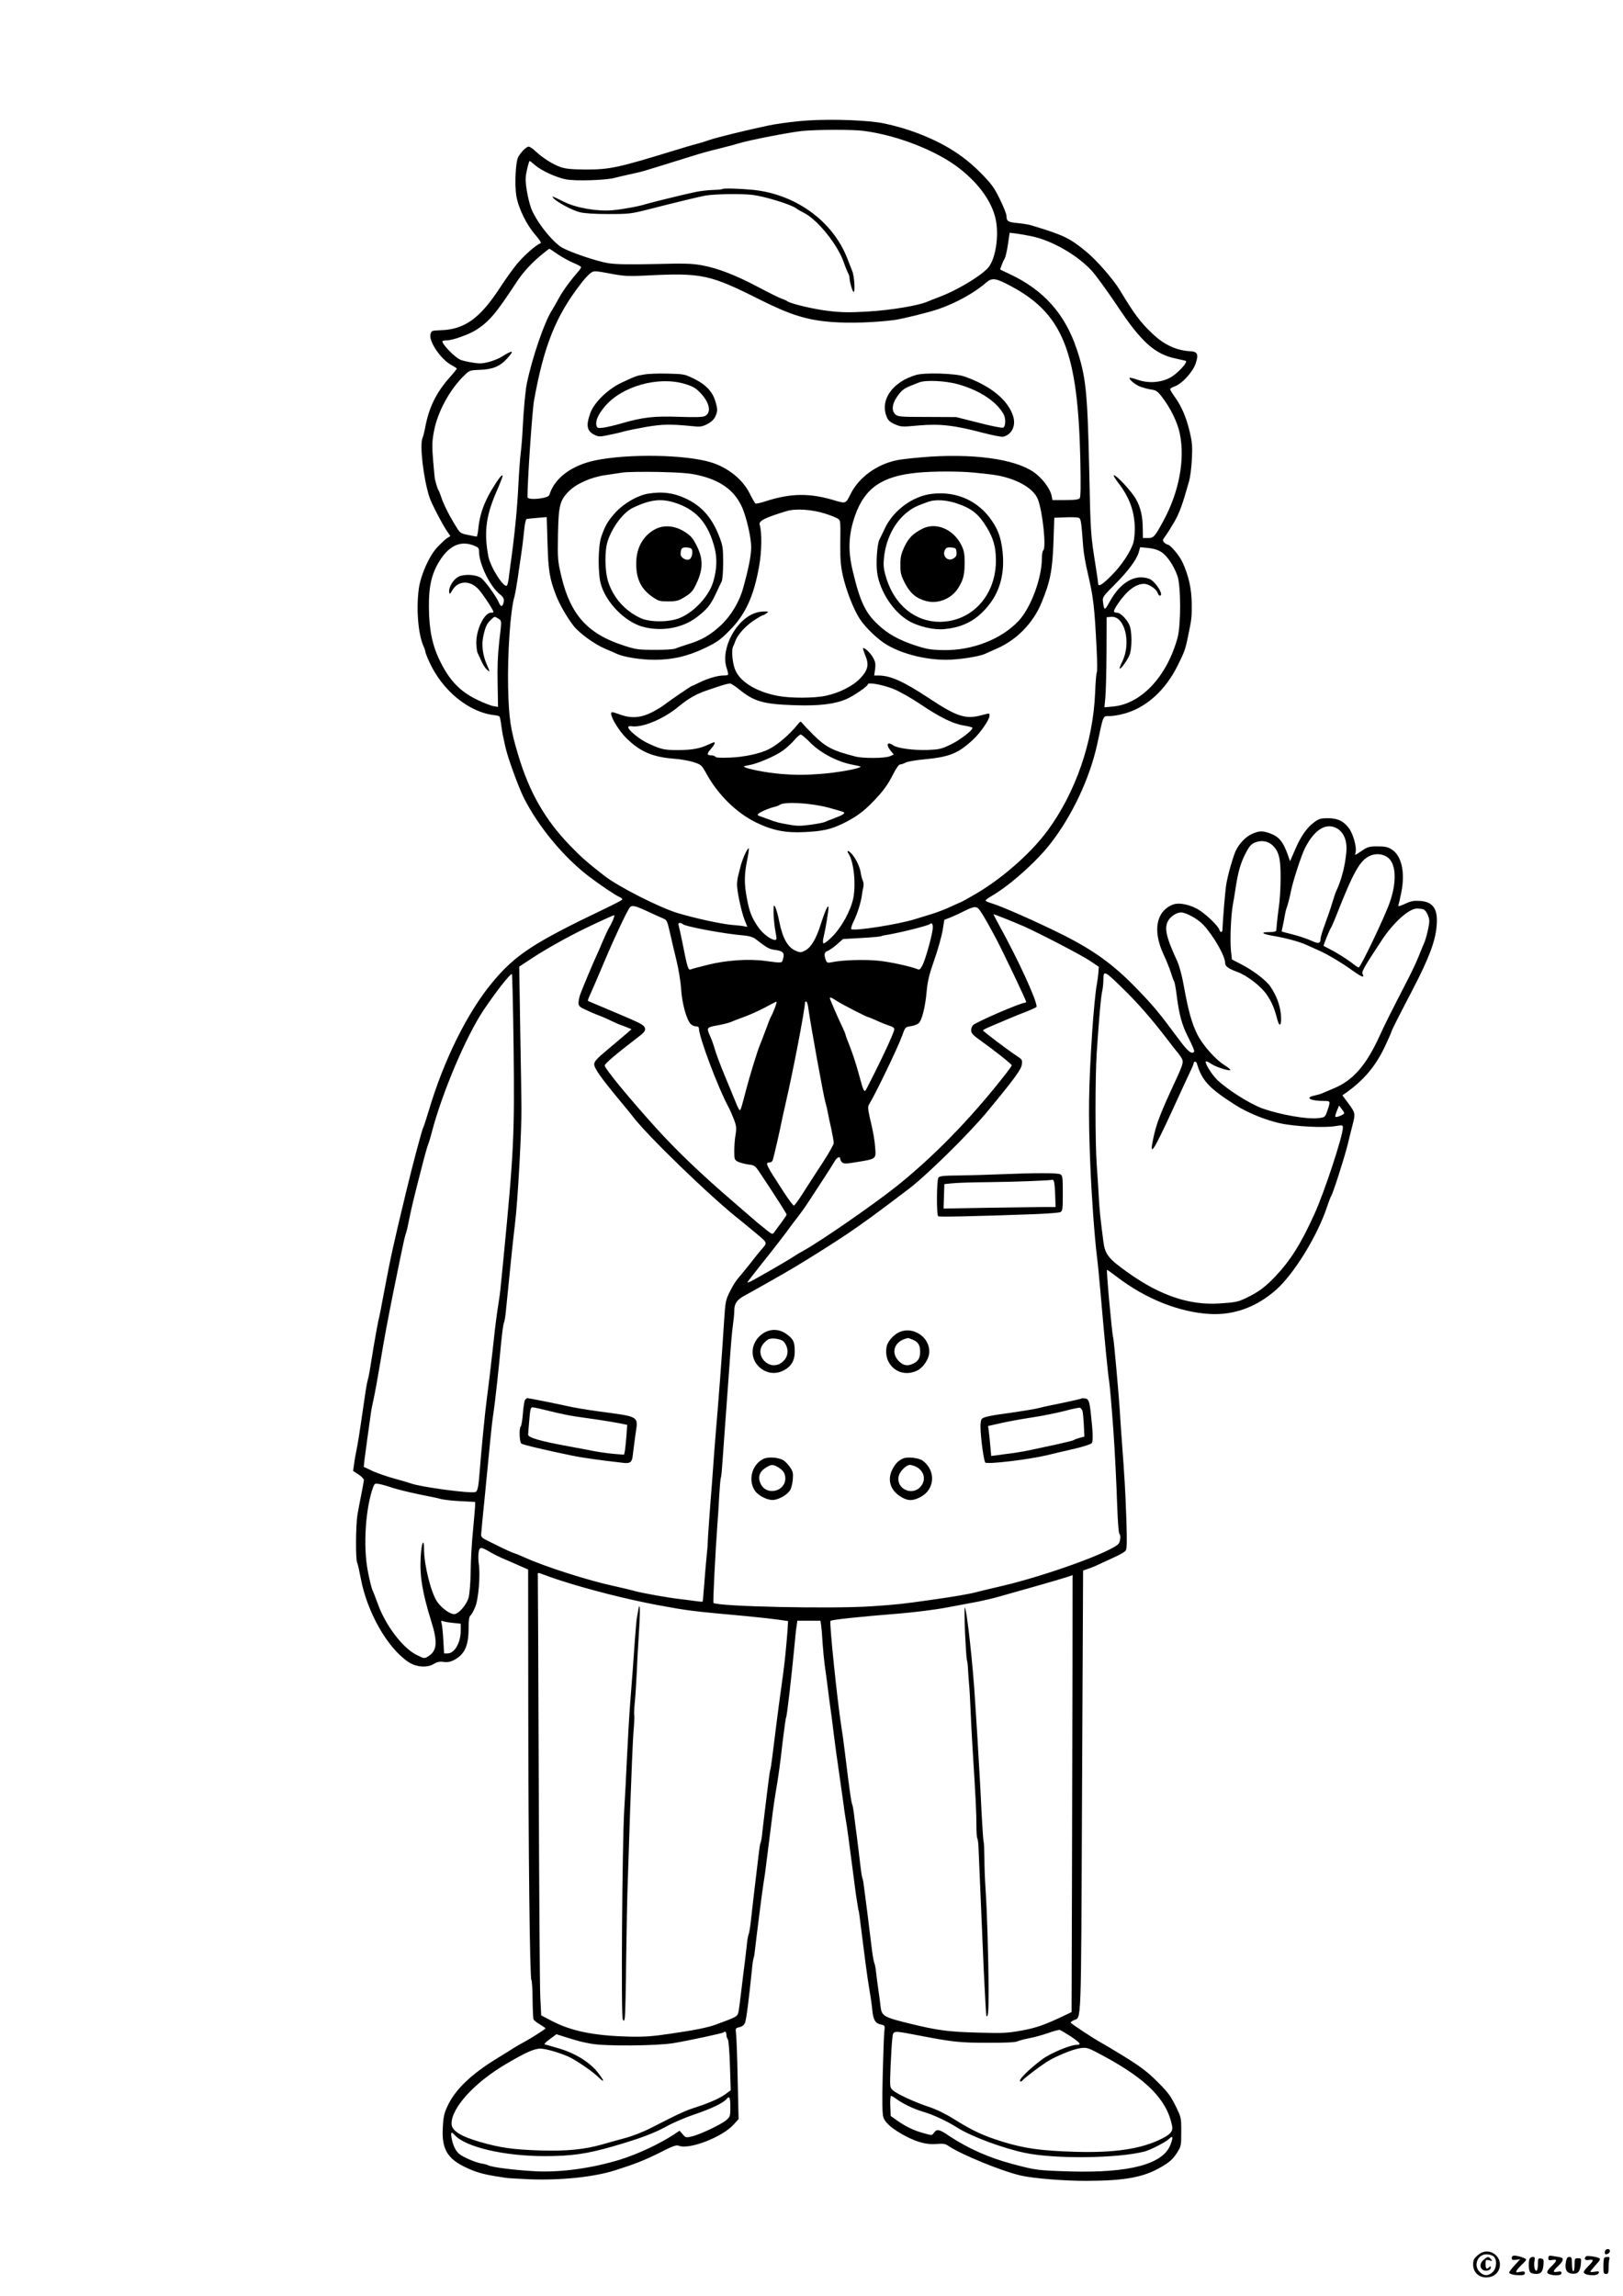 <?xml version="1.0" standalone="no"?>
<!DOCTYPE svg PUBLIC "-//W3C//DTD SVG 20010904//EN"
 "http://www.w3.org/TR/2001/REC-SVG-20010904/DTD/svg10.dtd">
<svg version="1.0" xmlns="http://www.w3.org/2000/svg"
 width="1240pt" height="1754pt" viewBox="0 0 1240 1754"
 preserveAspectRatio="xMidYMid meet">

<g transform="translate(0,1754) scale(0.1,-0.1)"
fill="#000000" stroke="none">
<path d="M6100 16614 c-80 -8 -185 -23 -235 -34 -174 -37 -389 -90 -444 -109
-31 -11 -76 -25 -101 -31 -25 -6 -101 -29 -170 -50 -430 -132 -491 -145 -675
-145 -108 1 -152 5 -193 19 -58 20 -138 71 -192 122 -20 19 -43 34 -51 34 -17
0 -60 -43 -80 -80 -20 -38 -28 -213 -14 -297 16 -94 78 -221 146 -298 35 -41
47 -61 38 -64 -32 -10 -128 -95 -180 -158 -31 -38 -86 -115 -124 -173 -158
-244 -276 -329 -467 -333 -58 -2 -62 -4 -69 -29 -15 -56 81 -196 164 -239 20
-11 37 -22 37 -25 0 -3 -26 -36 -59 -72 -100 -115 -154 -226 -182 -375 -6 -34
-16 -71 -21 -83 -23 -50 7 -311 53 -452 13 -43 100 -210 136 -262 l24 -35 -23
-14 c-13 -8 -46 -39 -75 -69 -62 -65 -127 -209 -143 -317 -21 -153 -6 -348 36
-442 8 -17 14 -36 14 -42 0 -6 13 -41 30 -77 99 -219 303 -386 498 -407 17 -2
35 -6 38 -10 3 -3 10 -34 14 -69 9 -64 11 -73 31 -163 18 -82 99 -304 140
-387 110 -220 304 -454 497 -602 87 -66 203 -144 233 -157 16 -6 26 -16 23
-21 -3 -5 -63 -36 -132 -69 -544 -260 -684 -351 -861 -564 -190 -229 -371
-593 -486 -982 -19 -62 -37 -118 -41 -125 -9 -13 -81 -285 -129 -483 -105
-436 -118 -497 -174 -792 -16 -89 -34 -179 -40 -200 -5 -21 -21 -110 -36 -198
-36 -224 -35 -216 -45 -255 -10 -37 -17 -85 -50 -315 -11 -77 -26 -171 -34
-210 -8 -38 -18 -93 -21 -120 l-7 -51 41 -27 c23 -15 41 -34 41 -42 0 -9 -9
-57 -19 -108 -10 -50 -24 -122 -30 -158 -13 -79 -15 -342 -2 -367 5 -9 17 -64
28 -122 49 -257 202 -526 361 -634 59 -41 145 -48 195 -17 26 16 45 20 76 16
29 -4 52 0 79 14 81 42 112 108 112 240 0 63 4 92 14 100 8 6 24 35 36 64 26
59 41 245 28 332 -4 27 -5 67 -1 88 7 43 16 43 93 -2 24 -14 63 -33 85 -43 22
-9 76 -32 120 -52 l80 -35 1 -1008 c1 -1179 12 -2113 24 -2128 4 -5 9 -72 9
-148 1 -76 4 -144 7 -152 3 -8 26 -26 51 -40 24 -15 43 -28 41 -30 -12 -12
-118 -79 -161 -102 -29 -15 -63 -35 -77 -44 -14 -9 -74 -47 -135 -84 -201
-124 -318 -238 -377 -365 -25 -54 -31 -82 -35 -163 -10 -178 42 -252 230 -327
62 -24 116 -36 252 -56 17 -3 98 -7 180 -11 240 -9 490 17 650 67 158 50 228
78 339 133 107 55 133 64 153 56 81 -31 331 66 418 162 l38 42 -7 301 c-3 166
-9 322 -12 348 -6 45 -5 46 26 53 21 5 35 16 42 33 10 26 28 164 53 407 3 39
9 77 12 85 3 8 7 26 8 40 18 155 58 470 67 525 6 39 12 77 13 85 1 8 10 76 19
150 41 331 48 380 61 460 23 135 34 213 55 399 12 96 23 178 26 182 7 12 40
299 64 549 5 58 12 124 16 148 l6 42 88 0 88 0 6 -37 c3 -21 8 -83 11 -138 4
-55 11 -129 16 -165 5 -36 14 -99 19 -140 5 -41 14 -111 20 -155 7 -44 20
-147 30 -230 10 -82 28 -211 39 -285 11 -74 25 -175 32 -225 6 -49 15 -112 20
-140 9 -49 24 -158 54 -390 8 -66 20 -151 25 -190 6 -38 13 -81 15 -95 2 -14
4 -25 5 -25 2 0 5 -24 29 -215 12 -91 23 -178 25 -195 14 -102 19 -138 31
-210 8 -44 17 -109 20 -145 8 -72 23 -96 67 -105 29 -7 30 -8 24 -58 -3 -29
-8 -178 -12 -333 -5 -207 -3 -291 5 -317 15 -45 70 -91 171 -145 92 -48 164
-66 240 -59 47 4 63 1 86 -15 97 -66 412 -195 556 -227 97 -22 339 -41 503
-40 292 1 435 28 567 106 65 38 88 59 117 103 35 55 36 56 36 165 0 110 0 110
-44 200 -38 76 -59 104 -140 185 -77 76 -128 114 -250 190 -85 52 -165 100
-179 107 -49 26 -232 146 -232 153 0 4 11 12 24 18 59 27 55 -93 63 1746 l8
1689 40 14 c22 7 58 22 80 33 22 10 74 34 115 53 41 18 81 41 89 51 11 13 12
55 7 229 -4 116 -10 248 -13 292 -3 44 -7 107 -9 140 -2 33 -9 126 -15 206 -6
80 -12 175 -14 210 -7 113 -45 538 -50 551 -9 26 -54 518 -47 518 3 0 37 -24
76 -54 218 -167 473 -269 707 -283 185 -11 359 52 509 185 138 123 317 414
390 637 13 39 27 75 31 80 13 18 99 287 125 390 13 55 31 126 39 157 21 82 20
87 -32 158 l-47 63 23 16 c140 99 228 203 300 353 28 60 51 111 51 115 0 8 49
105 160 318 127 244 176 373 186 491 12 128 -25 185 -125 192 -48 3 -70 0
-116 -22 -42 -19 -56 -22 -51 -11 3 8 13 52 22 97 31 154 3 282 -74 330 -29
18 -51 23 -107 23 -62 0 -75 -4 -118 -32 -26 -18 -50 -33 -52 -33 -2 0 -1 9 2
20 10 38 -19 141 -51 184 -42 55 -87 76 -162 76 -52 0 -67 -4 -102 -30 -57
-41 -104 -108 -148 -212 l-38 -87 -16 47 c-37 104 -69 142 -139 167 -57 20
-80 19 -133 -4 -50 -21 -103 -77 -129 -135 -21 -49 -59 -182 -70 -251 -8 -44
-27 -279 -29 -342 0 -28 -16 -30 -24 -5 -9 28 -84 102 -146 145 -68 46 -162
67 -212 46 -125 -52 -152 -199 -69 -378 22 -47 48 -111 57 -141 9 -30 20 -59
24 -65 4 -5 13 -50 19 -100 20 -159 41 -236 92 -334 26 -52 46 -98 43 -103
-17 -26 -48 -1 -119 95 -151 204 -193 254 -315 380 -179 186 -327 294 -567
415 -198 99 -473 221 -550 243 -24 7 -43 16 -43 20 0 5 21 20 48 36 135 78
339 259 447 398 168 216 302 502 359 765 48 225 41 210 95 210 25 0 77 9 115
20 166 47 310 178 403 365 51 102 59 123 79 220 29 139 30 148 29 255 -1 112
-23 210 -69 312 -23 52 -95 138 -115 138 -5 0 -17 7 -26 16 -14 15 -14 19 8
48 13 17 44 67 70 111 40 72 60 126 112 310 8 28 18 102 21 165 5 99 3 129
-16 210 -26 111 -62 195 -113 266 -20 28 -37 56 -37 61 0 5 15 15 34 21 58 21
138 109 161 175 24 71 15 91 -41 94 -107 6 -202 50 -292 137 -90 85 -136 147
-247 331 -48 80 -177 228 -254 291 -128 106 -173 128 -426 204 -16 5 -61 12
-100 16 -74 7 -85 14 -85 54 0 14 -23 72 -51 129 -44 89 -63 116 -147 201
-144 146 -312 246 -547 326 -79 26 -173 50 -235 59 -158 22 -439 27 -610 9z
m500 -74 c260 -34 564 -154 736 -291 144 -114 238 -246 269 -374 31 -130 2
-318 -58 -383 -60 -65 -240 -172 -372 -221 -33 -12 -74 -29 -91 -36 -70 -30
-281 -65 -456 -75 -141 -8 -201 -7 -300 5 -112 13 -287 55 -313 74 -5 5 -24
13 -42 19 -18 6 -99 46 -180 89 -169 90 -310 145 -434 167 -71 13 -132 15
-355 9 -192 -4 -293 -3 -353 6 -82 12 -279 78 -354 118 -75 41 -207 209 -241
308 -24 69 -45 193 -39 235 5 46 24 120 30 120 3 0 21 -14 40 -31 51 -44 167
-97 242 -110 74 -13 301 -6 366 12 22 6 78 19 125 29 47 10 92 21 100 24 8 2
76 23 150 46 74 23 176 55 225 70 50 16 140 41 200 55 61 15 128 33 150 40 75
24 400 87 490 95 132 11 379 11 465 0z m1283 -805 c154 -32 347 -143 457 -262
34 -37 122 -159 196 -269 184 -278 288 -371 452 -404 31 -7 63 -14 70 -16 24
-7 -66 -103 -122 -131 -71 -36 -162 -42 -241 -15 -33 11 -62 19 -64 16 -9 -9
36 -48 74 -65 22 -9 61 -20 87 -24 42 -6 52 -13 87 -59 65 -84 118 -194 135
-278 41 -200 -6 -447 -126 -668 -66 -121 -74 -130 -118 -130 l-38 0 -1 68 c0
96 -16 166 -53 231 -33 58 -147 181 -168 181 -6 0 9 -26 33 -57 88 -114 127
-223 127 -357 0 -34 -5 -78 -10 -98 -19 -68 -89 -175 -166 -252 -72 -73 -104
-92 -104 -63 0 8 -7 58 -16 113 -43 276 -41 245 -53 789 -13 564 -25 680 -95
889 -90 269 -253 451 -511 572 l-74 35 11 32 c6 17 17 41 24 52 6 11 18 60 25
109 l13 88 50 -6 c28 -4 82 -13 119 -21z m-3621 -138 c35 -23 89 -53 121 -66
31 -13 57 -27 57 -32 0 -5 -15 -26 -33 -46 -58 -67 -115 -147 -144 -203 -16
-30 -37 -66 -46 -80 -58 -90 -151 -362 -192 -560 -11 -52 -25 -210 -31 -330
-3 -69 -10 -156 -15 -194 -5 -38 -14 -155 -19 -260 -8 -169 -29 -381 -60 -601
-5 -38 -12 -87 -14 -108 -3 -21 -8 -43 -12 -48 -19 -31 -126 135 -143 221 -34
182 -19 305 59 487 28 64 50 121 50 126 0 22 -34 -22 -85 -107 -59 -101 -89
-186 -100 -288 -3 -38 -10 -68 -13 -67 -4 0 -34 6 -67 13 -60 12 -60 13 -102
82 -49 81 -85 155 -103 210 -7 21 -16 44 -20 49 -6 9 -15 36 -27 85 -2 8 -8
73 -14 144 -9 110 -8 143 6 219 27 148 120 321 233 430 39 38 42 39 120 42 96
3 153 27 206 86 61 66 46 69 -49 9 -17 -10 -57 -26 -90 -35 -50 -13 -72 -14
-130 -4 -38 6 -79 16 -90 22 -46 23 -135 115 -135 140 0 4 15 7 34 7 43 0 166
44 221 78 101 64 153 125 305 357 55 86 128 164 215 233 22 18 41 32 42 32 2
0 31 -19 65 -43z m428 -152 c78 -14 121 -16 240 -10 434 22 490 10 880 -186
232 -116 359 -155 548 -169 137 -10 318 -4 472 15 61 8 272 60 340 84 138 48
278 126 365 203 44 38 73 34 182 -24 403 -213 518 -499 537 -1332 4 -201 3
-282 -5 -292 -8 -10 -39 -14 -110 -14 l-98 0 -7 35 c-8 43 -57 114 -112 160
-127 109 -433 160 -812 137 -102 -7 -219 -19 -260 -28 -155 -32 -293 -135
-354 -263 -33 -67 -36 -68 -111 -46 -199 61 -342 59 -542 -6 -35 -11 -66 -18
-71 -15 -5 3 -25 38 -45 78 -54 108 -168 198 -297 237 -197 59 -626 66 -879
15 -184 -38 -315 -136 -354 -265 -9 -28 -167 -43 -167 -16 0 127 36 657 50
737 75 416 165 643 354 888 25 34 58 70 73 82 30 24 29 24 183 -5z m641 -1534
c169 -38 274 -112 333 -234 36 -73 76 -242 75 -318 0 -61 -17 -150 -60 -307
-28 -106 -92 -213 -170 -287 -80 -75 -149 -115 -249 -145 -41 -13 -86 -28 -99
-34 -14 -6 -79 -11 -160 -10 -125 0 -144 3 -236 33 -275 89 -406 234 -476 528
-28 119 -29 131 -26 316 4 226 14 266 86 337 58 57 171 106 278 121 43 6 101
15 128 19 28 5 149 7 270 5 170 -4 240 -9 306 -24z m2109 19 c52 -5 114 -12
138 -15 173 -22 318 -100 352 -190 37 -97 65 -374 40 -390 -5 -3 -10 -32 -10
-63 -1 -150 -84 -374 -177 -474 -132 -141 -354 -228 -575 -224 -97 2 -127 7
-213 35 -127 42 -209 87 -285 158 -98 90 -140 179 -195 412 -38 156 -32 280
18 423 74 210 206 301 474 327 123 12 320 12 433 1z m-1134 -314 c44 -14 88
-32 97 -39 19 -14 19 -14 17 -202 -1 -109 4 -161 19 -230 26 -117 85 -266 132
-336 43 -65 141 -158 204 -194 119 -71 296 -115 454 -115 94 0 249 24 296 45
17 8 60 27 96 43 149 66 273 194 336 347 67 162 84 247 92 470 l6 180 80 3
c44 2 90 1 101 -2 23 -6 24 -13 40 -226 3 -41 18 -129 34 -195 44 -190 52
-252 69 -595 4 -85 5 -159 1 -165 -4 -5 -10 -75 -13 -155 -15 -377 -149 -764
-365 -1057 -133 -179 -362 -378 -571 -495 -46 -27 -85 -48 -87 -48 -1 0 -35
-15 -76 -34 -40 -19 -104 -44 -143 -56 -38 -12 -97 -30 -130 -40 -129 -41
-473 -95 -491 -77 -4 4 4 31 18 59 29 58 56 147 63 199 2 19 7 47 11 62 4 16
2 38 -4 50 -6 12 -13 39 -16 61 -6 43 -38 110 -69 144 -27 29 -42 29 -23 -1
39 -59 57 -232 35 -339 -19 -92 -86 -216 -155 -287 -34 -35 -67 -61 -72 -57
-7 4 -6 24 3 59 14 60 35 189 35 215 -1 30 -27 -27 -59 -128 -36 -114 -76
-180 -122 -202 -29 -15 -37 -15 -67 -2 -63 26 -102 95 -128 223 -9 47 -23 96
-30 110 -13 24 -14 21 -14 -44 1 -38 7 -100 14 -137 11 -59 11 -68 -2 -68 -32
0 -94 47 -130 99 -48 70 -67 116 -86 221 -21 107 -20 185 3 293 10 48 15 87
11 87 -11 0 -45 -76 -60 -130 -6 -25 -15 -58 -19 -75 -5 -16 -9 -47 -10 -67
-2 -48 32 -209 58 -276 l21 -52 -23 4 c-12 3 -55 8 -96 11 -87 8 -287 52 -416
91 -144 45 -455 203 -560 286 -132 103 -176 142 -260 229 -191 198 -310 405
-396 692 -59 197 -71 275 -77 517 -5 260 17 589 49 695 5 17 15 77 24 135 8
58 21 148 29 200 8 52 17 130 21 173 4 45 12 80 18 82 7 2 44 6 83 9 l71 6 6
-198 c6 -208 15 -269 64 -397 28 -73 86 -173 137 -238 43 -54 158 -138 236
-171 36 -15 79 -34 96 -42 54 -24 184 -44 284 -44 139 0 257 28 386 90 94 45
118 63 188 134 122 123 185 261 226 492 20 112 22 257 4 316 -9 29 41 54 206
104 68 21 198 12 296 -20z m-2689 -242 c38 -15 43 -20 43 -48 0 -96 88 -274
163 -329 27 -21 33 -40 21 -71 -9 -24 -20 -19 -33 12 -18 44 -105 164 -134
186 -35 26 -121 33 -169 13 -41 -17 -82 -82 -76 -120 3 -19 6 -17 25 16 42 70
128 76 192 13 31 -30 121 -165 121 -181 0 -3 -8 -5 -18 -5 -52 0 -115 -130
-113 -233 1 -31 5 -65 10 -75 5 -9 18 -37 29 -62 11 -25 29 -54 41 -64 26 -24
26 -20 0 38 -32 74 -42 154 -25 223 16 70 26 90 60 122 24 23 26 23 51 7 30
-20 29 -5 9 -179 -11 -96 -15 -197 -12 -319 l3 -178 -35 6 c-19 3 -76 25 -125
49 -130 63 -211 147 -283 295 -59 119 -84 240 -85 410 -2 157 20 255 78 350
74 121 161 162 262 124z m5256 -51 c44 -28 96 -105 123 -183 27 -77 27 -373 1
-470 -80 -296 -277 -507 -493 -527 l-66 -6 7 74 c4 41 8 196 9 344 l1 270 34
3 c103 10 156 -196 86 -340 -14 -28 -23 -53 -21 -55 9 -9 67 75 79 112 16 54
15 172 -2 215 -19 48 -70 100 -98 100 -31 0 -29 12 8 68 68 100 136 152 200
152 36 0 94 -39 104 -70 3 -11 11 -20 16 -20 36 0 -35 113 -82 129 -109 38
-220 -27 -303 -179 -36 -66 -40 -66 -49 2 -5 36 -2 41 92 135 103 104 166 189
182 247 l10 36 62 -6 c41 -4 75 -15 100 -31z m1345 -2113 c52 -32 76 -97 68
-181 -10 -107 -37 -210 -76 -294 -6 -11 -19 -51 -31 -90 -11 -38 -36 -111 -55
-162 -19 -51 -34 -100 -34 -110 -1 -41 -14 -45 -71 -19 -30 14 -92 35 -139 47
-47 12 -86 22 -87 23 -1 1 2 21 8 44 5 23 12 58 15 78 3 20 11 53 19 73 7 21
21 76 30 122 16 77 79 269 106 322 73 143 164 197 247 147z m-496 -127 c50
-47 63 -102 62 -253 0 -75 -6 -171 -13 -215 -6 -44 -13 -100 -15 -125 -2 -25
-4 -51 -5 -57 -1 -9 -18 -13 -51 -13 -74 0 -61 -14 28 -29 97 -16 202 -45 256
-70 22 -10 64 -29 91 -41 63 -27 171 -91 256 -152 71 -51 96 -61 80 -30 -10
19 5 46 146 260 89 135 208 242 269 242 18 0 40 -3 49 -6 21 -9 45 -56 45 -91
0 -32 -25 -137 -40 -168 -5 -11 -23 -54 -39 -95 -16 -41 -54 -122 -84 -180
-145 -282 -175 -342 -217 -434 -102 -224 -204 -340 -350 -400 -36 -15 -74 -31
-85 -36 -11 -6 -38 -13 -59 -18 -81 -16 -37 -42 72 -42 48 0 48 -2 23 -75 -17
-49 -18 -50 -67 -56 -84 -11 -290 25 -429 74 -97 35 -275 148 -349 222 -39 39
-89 120 -84 135 2 6 21 -2 43 -17 37 -25 145 -59 145 -45 0 4 -20 20 -44 35
-72 45 -170 157 -210 239 -42 86 -66 174 -100 359 -14 82 -35 159 -51 195 -89
192 -103 261 -66 317 21 32 63 57 95 57 38 0 128 -50 169 -94 78 -83 167 -238
167 -291 0 -26 24 -44 95 -70 75 -28 180 -109 224 -174 37 -55 57 -100 80
-189 18 -67 35 -42 27 40 -7 72 -34 144 -80 212 -32 47 -129 122 -223 170
l-71 37 -8 77 c-7 82 1 263 15 340 5 26 15 83 21 127 19 125 39 195 77 267 27
53 42 70 71 82 48 20 99 12 134 -21z m875 -89 c70 -45 78 -186 20 -350 -39
-111 -222 -494 -236 -494 -5 0 -22 11 -38 23 -36 31 -130 90 -185 118 -24 12
-44 22 -45 24 -4 2 47 128 57 140 4 6 24 51 43 100 128 325 177 412 252 447
44 20 94 17 132 -8z m-5645 -418 c51 -24 105 -48 119 -54 23 -9 28 -21 47
-104 11 -51 34 -147 50 -213 17 -70 32 -162 36 -220 6 -105 40 -231 72 -266
10 -11 28 -19 41 -19 15 0 23 -6 23 -17 1 -67 148 -457 225 -598 12 -22 31
-66 43 -97 18 -49 20 -65 12 -115 -6 -32 -10 -88 -10 -125 0 -64 2 -68 28 -82
15 -7 50 -17 78 -21 50 -6 53 -8 96 -73 114 -171 198 -303 198 -310 0 -4 -19
-32 -41 -62 -23 -30 -47 -63 -54 -73 -12 -17 -15 -17 -56 15 -24 19 -57 46
-74 60 -16 14 -100 86 -185 160 -238 204 -431 389 -586 560 -209 231 -394 456
-394 479 0 14 90 90 275 232 49 38 45 65 -15 94 -25 13 -121 55 -215 94 -93
39 -172 72 -174 74 -1 2 8 28 22 57 13 29 48 109 77 178 92 221 197 446 222
478 17 20 41 14 140 -32z m2541 0 c24 -35 53 -87 112 -196 53 -99 235 -480
235 -493 0 -4 -5 -7 -10 -7 -32 0 -361 -142 -395 -170 -8 -7 -15 -25 -15 -40
0 -23 13 -37 75 -81 105 -75 235 -178 235 -187 0 -4 -30 -46 -67 -92 -257
-326 -539 -614 -820 -837 -170 -135 -571 -413 -698 -483 -33 -18 -71 -41 -85
-51 -33 -23 -309 -182 -332 -191 -10 -4 -18 -6 -18 -4 0 3 57 76 126 163 70
87 147 187 173 222 25 35 64 87 86 115 22 28 63 85 89 126 27 41 77 118 111
170 34 52 71 110 81 128 19 33 44 43 44 18 0 -7 7 -19 15 -26 13 -11 35 -10
116 4 142 23 142 23 136 104 -5 68 -14 119 -44 246 -12 54 -13 73 -4 88 49 79
223 440 254 528 23 64 24 65 65 71 23 3 50 13 61 23 25 22 51 127 61 246 7 74
19 127 59 240 28 80 56 181 63 224 l13 80 40 15 c22 9 74 32 115 53 80 39 94
39 123 -6z m327 -111 c129 -58 437 -218 505 -263 l70 -47 -3 -45 c-2 -25 -8
-67 -13 -95 -9 -47 -25 -215 -34 -350 -28 -430 -31 -630 -15 -1020 10 -243 32
-550 51 -705 6 -46 17 -159 25 -250 36 -416 59 -646 68 -700 5 -31 19 -191 32
-370 12 -168 24 -413 30 -593 4 -109 11 -200 16 -203 12 -8 9 -57 -5 -75 -47
-61 -550 -244 -892 -324 -77 -18 -158 -37 -180 -43 -58 -17 -189 -39 -360 -63
-224 -32 -264 -36 -455 -49 -302 -21 -1181 -2 -1209 26 -5 5 15 393 29 584 5
63 12 169 15 235 4 66 9 127 12 135 5 16 6 23 23 265 6 83 15 206 20 275 5 69
16 224 25 345 8 121 19 249 25 285 5 36 10 83 10 105 0 56 18 83 70 113 157
88 207 115 305 172 100 57 244 146 390 240 119 76 237 159 384 269 84 64 165
125 180 136 134 100 464 424 606 596 202 244 257 319 262 357 5 36 3 39 -40
67 -66 43 -257 188 -257 194 0 3 24 16 53 28 28 12 88 37 132 56 44 19 113 47
153 62 39 16 72 31 72 35 0 53 -140 357 -287 624 -23 43 -43 80 -43 82 0 4
147 -55 230 -91z m-3136 48 c-9 -20 -22 -46 -29 -57 -8 -12 -30 -59 -50 -106
-19 -47 -42 -98 -50 -115 -17 -35 -95 -221 -119 -283 -9 -23 -16 -55 -16 -71
0 -26 7 -33 58 -56 31 -15 74 -33 95 -41 21 -7 67 -27 101 -44 35 -16 66 -30
69 -30 2 0 22 -7 43 -16 l39 -16 -40 -35 c-22 -19 -86 -73 -142 -120 -84 -70
-103 -91 -103 -113 0 -30 50 -102 194 -275 50 -60 94 -114 98 -120 105 -142
603 -624 822 -795 18 -14 71 -58 119 -98 95 -80 93 -72 40 -132 -12 -14 -50
-61 -84 -105 -35 -44 -75 -93 -90 -110 -15 -16 -43 -61 -62 -100 -34 -68 -35
-75 -46 -245 -14 -231 -43 -614 -64 -855 -2 -22 -7 -85 -11 -140 -4 -55 -11
-154 -16 -220 -16 -197 -33 -439 -33 -460 1 -11 -4 -60 -9 -110 -5 -49 -13
-146 -18 -213 -5 -68 -10 -125 -12 -127 -2 -1 -30 1 -63 6 -33 5 -82 11 -110
14 -89 10 -289 46 -340 60 -27 8 -104 26 -170 41 -191 41 -519 146 -670 214
-33 15 -71 31 -85 35 -14 4 -54 22 -90 39 -36 18 -87 43 -115 57 -41 20 -50
28 -49 49 1 14 13 144 28 290 14 146 33 335 41 420 8 85 19 182 25 215 10 62
41 341 60 550 7 66 15 129 20 140 5 11 11 47 14 80 6 59 25 250 46 455 6 58
17 159 25 225 21 167 51 713 49 885 0 41 -4 300 -9 576 l-8 500 103 68 c101
66 268 160 405 226 97 47 209 98 217 99 4 1 0 -15 -8 -36z m532 -32 c21 -19
313 -74 469 -87 38 -3 69 -13 85 -25 92 -71 105 -79 151 -85 61 -8 75 -23 62
-67 -10 -36 -2 -35 -138 -17 -129 17 -297 5 -437 -30 -62 -15 -121 -31 -130
-35 -20 -8 -26 11 -63 199 -14 69 -28 132 -31 141 -7 16 15 21 32 6z m1909
-45 c-11 -71 -56 -229 -77 -269 -15 -29 -23 -37 -36 -31 -50 21 -210 56 -297
65 -102 11 -275 6 -353 -10 -40 -8 -44 -7 -53 16 -15 40 -11 61 14 69 12 4 44
26 70 49 l48 42 122 7 c111 6 172 12 172 16 0 1 9 3 20 5 100 15 335 73 349
86 18 16 27 -4 21 -45z m1460 -453 c115 -113 213 -226 330 -378 37 -49 71 -92
74 -95 3 -3 17 -20 30 -39 27 -39 25 -48 -31 -171 -123 -265 -153 -342 -177
-457 -32 -150 -1 -103 149 222 55 121 114 248 130 282 17 34 30 66 30 72 0 15
20 14 24 -1 38 -131 91 -189 293 -318 92 -59 232 -116 341 -140 112 -25 338
-37 425 -22 54 9 57 8 57 -12 -1 -66 -141 -492 -218 -661 -102 -225 -182 -352
-297 -474 -77 -81 -129 -120 -218 -163 -67 -33 -88 -37 -213 -45 -227 -14
-447 60 -689 231 -156 110 -182 142 -195 243 -23 176 -29 233 -35 338 -3 61
-10 173 -16 250 -12 180 -12 657 0 850 18 269 31 419 41 468 6 26 10 67 10 91
0 78 7 74 155 -71z m-4661 -440 c8 -673 2 -802 -79 -1633 -23 -234 -23 -240
-34 -310 -15 -95 -29 -201 -41 -320 -14 -128 -38 -332 -50 -420 -14 -103 -42
-391 -56 -570 -8 -106 -15 -141 -31 -147 -35 -14 -426 39 -495 66 -13 5 -68
21 -123 36 -55 15 -131 41 -168 58 l-68 32 6 55 c6 49 34 253 50 365 3 22 13
69 21 105 8 36 30 157 49 270 33 198 54 308 94 510 11 52 36 176 56 275 20 99
40 189 45 200 5 11 16 58 25 105 19 95 35 162 95 395 22 88 45 169 50 180 5
11 19 56 30 100 81 306 262 730 394 928 97 144 200 275 217 277 3 0 9 -251 13
-557z m2466 353 c37 -25 233 -126 245 -126 3 0 32 -12 63 -26 31 -15 75 -32
97 -39 30 -10 39 -17 37 -31 -7 -36 -106 -247 -210 -448 -19 -37 -23 -30 -62
115 -17 63 -46 153 -65 200 -19 48 -35 91 -35 95 0 5 -11 31 -24 59 -28 56
-96 214 -96 220 0 10 17 4 50 -19z m-471 -58 c-11 -29 -24 -57 -28 -63 -4 -5
-22 -50 -40 -100 -18 -49 -39 -103 -46 -120 -16 -35 -78 -237 -106 -345 -36
-138 -40 -150 -47 -150 -4 0 -17 24 -28 53 -12 28 -49 118 -82 199 -34 81 -69
173 -78 205 -9 32 -24 76 -34 98 -34 76 -34 77 49 92 41 7 88 19 105 26 17 8
65 26 106 41 41 15 111 47 155 70 44 24 83 44 87 45 4 0 -2 -23 -13 -51z m256
5 c19 -135 115 -665 130 -718 8 -27 17 -66 20 -85 3 -19 15 -74 26 -122 10
-48 19 -97 19 -109 0 -11 -39 -81 -87 -154 -49 -74 -115 -177 -148 -229 -33
-52 -64 -95 -70 -95 -5 0 -39 45 -75 100 -140 215 -147 229 -111 229 11 0 22
8 25 18 10 33 55 228 66 287 7 33 21 98 32 145 54 231 146 709 148 768 0 6 4
12 9 12 6 0 13 -21 16 -47z m4095 -806 c0 -11 -64 -37 -68 -27 -2 4 4 25 13
47 l16 38 19 -25 c11 -14 20 -29 20 -33z m-7268 -2863 c38 -12 128 -34 200
-49 73 -14 149 -30 168 -36 19 -5 86 -13 148 -16 l112 -6 0 -31 c-1 -17 -8
-101 -16 -186 -9 -85 -17 -225 -18 -310 -1 -91 -8 -175 -16 -204 -15 -55 -77
-126 -110 -126 -33 0 -96 46 -130 95 -46 66 -99 277 -100 394 0 101 -20 61
-26 -55 -8 -143 13 -270 81 -489 51 -162 44 -227 -26 -269 -27 -16 -30 -16
-87 13 -107 54 -237 226 -296 391 -15 41 -33 89 -41 105 -7 17 -23 82 -35 145
-37 192 -17 484 42 643 10 25 14 27 47 21 20 -4 66 -17 103 -30z m1293 -711
c216 -69 494 -139 720 -182 244 -45 255 -47 685 -86 85 -8 192 -20 238 -26
l83 -12 -4 -71 c-3 -39 -10 -120 -16 -181 -10 -98 -19 -164 -51 -395 -5 -36
-14 -105 -20 -155 -6 -49 -13 -103 -15 -120 -2 -16 -9 -70 -15 -119 -6 -49
-13 -93 -15 -96 -3 -4 -13 -81 -24 -171 -26 -211 -27 -222 -36 -299 -3 -36 -9
-72 -12 -80 -7 -18 -9 -30 -22 -140 -29 -242 -40 -335 -51 -435 -6 -60 -15
-119 -20 -130 -5 -11 -11 -47 -14 -80 -4 -33 -10 -91 -15 -130 -5 -38 -17
-133 -26 -210 -9 -77 -19 -155 -23 -174 -8 -35 -12 -37 -172 -96 -59 -22 -167
-44 -349 -70 -141 -21 -201 -25 -320 -22 -263 7 -435 42 -582 118 l-84 44 -7
135 c-4 74 -9 829 -12 1677 -3 848 -6 1545 -7 1550 -4 21 4 22 39 7 20 -8 87
-32 147 -51z m3899 -650 c-1 -384 -3 -1136 -4 -1670 l-3 -973 -61 -29 c-145
-69 -208 -91 -322 -112 -105 -19 -143 -21 -319 -16 -239 6 -320 17 -529 68
-204 50 -219 58 -228 130 -3 29 -11 88 -17 129 -6 41 -14 100 -17 130 -3 30
-9 64 -14 75 -5 11 -14 63 -20 115 -16 136 -52 419 -64 505 -2 11 -6 27 -9 35
-3 8 -10 58 -16 110 -6 52 -17 145 -25 205 -8 61 -18 135 -21 165 -4 30 -9 62
-12 70 -10 25 -20 96 -58 405 -7 61 -20 155 -29 210 -30 194 -91 784 -81 793
9 10 198 30 530 57 110 9 272 29 360 46 88 17 196 37 240 45 44 9 118 26 165
40 396 111 555 158 555 163 0 1 -1 -313 -1 -696z m-4731 330 l57 -6 0 -54 c0
-91 -47 -173 -100 -173 l-27 0 -6 103 c-3 56 -9 113 -13 126 -6 21 -5 23 12
17 10 -4 45 -10 77 -13z m4717 -3158 c74 -50 85 -65 46 -65 -48 0 -196 -62
-260 -108 -108 -80 -199 -172 -168 -172 6 0 12 4 14 8 4 10 120 99 181 139 70
45 203 100 263 108 50 6 56 4 175 -60 332 -179 484 -334 524 -533 8 -41 -10
-64 -77 -98 -156 -79 -360 -110 -666 -101 -258 8 -382 25 -552 77 -148 46
-228 83 -375 175 -61 38 -133 73 -185 90 -110 36 -248 100 -278 128 -24 22
-24 23 -18 177 4 85 9 181 13 213 7 69 -1 67 180 33 285 -55 332 -60 544 -60
133 -1 214 3 230 10 13 6 53 17 89 24 36 6 101 24 145 39 44 16 85 27 92 25 7
-2 44 -24 83 -49z m-2630 12 c0 -13 5 -28 10 -33 7 -7 13 -91 17 -201 l6 -190
-34 -25 c-44 -34 -123 -69 -229 -104 -83 -26 -126 -46 -341 -156 -66 -34 -146
-65 -210 -82 -57 -16 -133 -36 -169 -47 -132 -38 -272 -52 -470 -46 -208 7
-306 20 -465 66 -150 44 -215 86 -215 140 0 120 174 311 410 451 152 90 224
123 271 121 43 -1 144 -31 214 -62 55 -25 179 -110 223 -152 53 -52 54 -39 1
30 -60 77 -167 145 -287 182 -53 16 -105 31 -115 33 -14 2 -5 13 33 41 l51 38
67 -21 c113 -35 125 -38 202 -52 108 -19 495 -16 625 5 114 19 376 75 383 82
12 12 22 3 22 -18z m1291 -485 c51 -39 137 -81 209 -102 79 -23 184 -72 260
-120 106 -68 348 -159 520 -195 226 -48 706 -43 914 10 45 12 163 72 187 96
30 30 34 16 12 -43 -56 -150 -314 -218 -768 -205 -251 8 -259 9 -440 57 -183
49 -340 119 -486 216 -73 50 -91 53 -113 23 -15 -22 -15 -22 -78 -4 -75 20
-137 50 -204 97 l-49 35 -3 76 c-2 42 1 77 6 77 5 0 20 -8 33 -18z m-1261 -66
c0 -71 -1 -75 -32 -102 -41 -34 -202 -110 -263 -124 -43 -10 -47 -9 -69 17
l-24 27 -42 -28 c-109 -72 -278 -151 -410 -192 -214 -66 -451 -99 -644 -90
-166 9 -334 30 -366 46 -8 4 -32 11 -54 14 -47 9 -144 51 -169 74 -27 24 -46
65 -56 117 -9 50 -3 55 24 25 83 -91 376 -160 686 -160 206 0 324 17 528 76
209 61 309 99 411 155 47 26 141 66 210 89 124 42 216 86 240 115 23 28 30 15
30 -59z"/>
<path d="M5519 16096 c-2 -3 -35 -6 -72 -7 -37 -1 -95 -8 -130 -15 -75 -15
-340 -80 -382 -93 -52 -17 -177 -40 -255 -47 -117 -10 -276 17 -370 64 -99 48
-97 48 -81 28 24 -29 143 -93 201 -107 36 -9 112 -14 220 -14 157 0 172 2 310
37 182 47 397 99 430 104 76 13 284 15 362 5 96 -13 285 -71 327 -100 14 -10
45 -28 67 -39 102 -52 257 -246 300 -375 9 -27 23 -61 30 -76 8 -14 14 -31 14
-38 0 -33 23 -113 32 -113 13 0 5 123 -11 160 -5 14 -22 57 -37 95 -111 286
-396 493 -724 525 -101 10 -224 13 -231 6z"/>
<path d="M4920 14679 c-60 -10 -59 -10 -173 -63 -104 -50 -205 -148 -236 -229
-35 -96 -28 -138 28 -167 34 -17 43 -17 101 -5 36 7 91 19 122 28 32 9 113 25
181 37 123 20 176 21 343 5 63 -7 77 -5 117 15 29 15 50 34 61 56 20 43 20 57
1 120 -21 72 -73 127 -161 170 -73 36 -78 37 -202 40 -70 2 -152 -1 -182 -7z
m310 -71 c58 -17 84 -31 115 -63 77 -77 94 -158 39 -184 -18 -8 -77 -9 -197
-5 -190 7 -277 -3 -442 -51 -49 -14 -111 -29 -136 -32 -42 -5 -47 -3 -52 17
-9 34 13 84 63 144 129 155 407 234 610 174z"/>
<path d="M7000 14676 c-182 -53 -279 -192 -225 -321 11 -27 26 -40 62 -56 46
-20 53 -21 183 -9 160 14 269 2 489 -56 74 -19 144 -33 156 -30 65 16 98 83
76 155 -37 124 -175 237 -376 306 -66 23 -300 30 -365 11z m322 -72 c164 -46
296 -134 347 -231 17 -33 14 -92 -5 -100 -10 -3 -94 13 -188 38 l-171 43 -221
1 c-204 0 -224 2 -243 19 -29 27 -27 73 7 127 35 53 55 70 107 91 22 9 51 20
65 26 50 21 204 14 302 -14z"/>
<path d="M4951 13769 c-80 -14 -182 -72 -246 -141 -59 -64 -81 -101 -111 -188
-26 -75 -27 -290 -1 -370 43 -138 181 -277 312 -316 142 -41 304 -14 414 68
80 60 109 95 148 178 19 41 40 86 47 99 6 14 11 75 11 145 0 110 -3 128 -29
196 -55 143 -132 232 -251 289 -95 46 -183 58 -294 40z m236 -80 c144 -55 228
-158 273 -336 20 -79 17 -162 -10 -254 -31 -111 -148 -237 -260 -281 -80 -32
-225 -32 -295 0 -120 56 -207 153 -248 277 -27 84 -29 240 -3 315 37 109 119
216 191 251 144 68 228 75 352 28z"/>
<path d="M5015 13502 c-89 -42 -146 -130 -153 -237 -8 -134 29 -221 125 -286
43 -30 55 -33 118 -33 56 0 78 5 110 24 58 34 75 50 96 92 61 120 65 203 13
307 -30 60 -44 77 -92 108 -71 46 -153 55 -217 25z m273 -165 c6 -29 -6 -64
-23 -71 -25 -9 -65 15 -65 40 0 44 10 55 49 52 25 -2 37 -8 39 -21z"/>
<path d="M7123 13768 c-148 -16 -298 -126 -363 -265 -18 -37 -36 -76 -41 -85
-18 -35 -28 -185 -17 -255 21 -142 124 -298 241 -366 71 -42 189 -70 267 -63
154 13 263 74 356 199 78 105 110 237 94 391 -11 102 -32 165 -81 237 -104
153 -269 228 -456 207z m186 -73 c116 -39 168 -81 231 -185 49 -82 67 -145 69
-240 5 -273 -180 -479 -430 -480 -185 0 -340 125 -405 326 -22 71 -26 97 -21
153 12 149 81 285 184 363 44 33 68 44 158 76 54 18 137 13 214 -13z"/>
<path d="M7047 13501 c-72 -37 -105 -70 -137 -137 -25 -54 -31 -78 -31 -138 0
-63 4 -80 35 -141 39 -76 86 -116 161 -136 91 -25 194 17 246 99 39 62 49 101
49 198 0 65 -5 89 -25 130 -61 122 -194 178 -298 125z m261 -178 c2 -25 -2
-35 -22 -48 -44 -29 -91 18 -66 65 9 17 19 20 48 18 33 -3 37 -6 40 -35z"/>
<path d="M5778 12860 c-154 -46 -277 -279 -225 -427 8 -23 12 -45 9 -48 -3 -3
-19 -5 -36 -5 -43 0 -121 -23 -183 -54 -29 -14 -55 -26 -57 -26 -6 0 -174
-115 -211 -144 -16 -13 -58 -38 -92 -56 -84 -43 -157 -49 -238 -21 -32 12 -63
21 -67 21 -34 0 38 -131 110 -201 106 -103 199 -142 364 -155 46 -3 111 -15
145 -25 60 -20 63 -22 99 -87 88 -161 230 -301 379 -374 128 -62 227 -82 375
-74 140 7 199 21 294 67 96 48 154 90 227 166 78 81 112 128 154 211 21 42 42
72 51 72 8 0 28 7 44 15 15 8 81 19 147 25 187 18 254 45 365 148 57 52 128
155 128 184 0 22 6 22 -71 2 -113 -29 -183 -6 -389 131 -199 131 -295 174
-388 175 l-33 0 7 49 c5 40 2 56 -16 88 -20 36 -67 80 -76 71 -2 -3 6 -27 17
-55 30 -70 21 -111 -38 -174 -54 -58 -162 -113 -265 -134 -87 -19 -271 -19
-364 -1 -175 33 -303 116 -333 216 -17 55 -22 137 -11 159 5 9 14 32 21 51 18
46 81 115 147 156 29 19 56 34 60 34 5 0 17 7 28 15 18 13 17 14 -16 14 -19 0
-47 -4 -62 -9z m-132 -585 c115 -94 186 -114 425 -122 189 -6 305 8 396 47 55
24 163 98 163 112 0 18 105 0 192 -33 46 -18 131 -66 202 -113 159 -107 255
-154 339 -168 37 -6 67 -14 67 -18 0 -20 -100 -96 -168 -128 -70 -34 -86 -37
-177 -41 -107 -3 -227 13 -260 35 -46 33 -59 7 -20 -41 l24 -29 -31 -13 c-37
-16 -204 -17 -262 -2 -177 45 -229 73 -324 168 -37 37 -73 75 -81 85 -14 18
-15 18 -34 -5 -65 -81 -155 -158 -225 -193 -63 -32 -186 -59 -293 -63 -71 -3
-109 -1 -113 6 -4 6 -17 11 -30 11 -36 0 -38 11 -6 47 27 31 38 53 25 53 -3 0
-24 -9 -48 -20 -63 -29 -122 -39 -228 -40 -103 0 -129 6 -226 51 -64 29 -153
101 -153 124 0 7 11 10 28 7 81 -11 240 55 352 147 85 70 142 102 244 135 102
35 131 43 154 45 7 0 37 -19 68 -44z m548 -411 c77 -77 208 -145 318 -165 38
-7 66 -14 64 -16 -16 -16 -177 -45 -309 -55 -123 -9 -188 -9 -300 0 -119 10
-268 40 -284 56 -2 2 15 7 39 11 66 11 207 72 263 114 28 21 66 56 85 79 19
22 40 41 47 41 7 1 42 -29 77 -65z m135 -493 c62 -17 116 -33 119 -36 9 -9
-10 -21 -73 -45 -33 -12 -67 -26 -76 -30 -8 -4 -56 -13 -106 -20 -69 -10 -106
-10 -154 -1 -94 16 -98 17 -174 45 -38 14 -71 26 -72 26 -2 0 -3 4 -3 9 0 10
79 46 125 57 17 4 35 10 40 15 36 27 230 17 374 -20z"/>
<path d="M7640 8570 c-91 -4 -231 -8 -311 -9 -118 -1 -149 -4 -159 -16 -14
-17 -16 -284 -2 -296 7 -6 278 0 727 16 104 4 198 11 207 16 16 9 18 26 18
144 0 123 -2 135 -19 145 -21 11 -190 11 -461 0z m414 -62 c3 -13 7 -60 8
-105 l3 -83 -100 0 c-55 -1 -248 -3 -428 -6 l-328 -6 3 93 3 94 60 6 c33 4
164 8 290 9 194 2 451 12 477 18 4 1 10 -8 12 -20z"/>
<path d="M5826 7352 c-96 -67 -102 -197 -13 -265 51 -39 113 -45 169 -18 63
31 91 77 90 151 -1 72 -11 92 -64 130 -56 41 -126 41 -182 2z m156 -55 c10 -7
24 -29 30 -49 14 -46 -2 -89 -42 -118 -93 -66 -209 56 -139 144 12 15 31 32
43 37 25 10 80 3 108 -14z"/>
<path d="M6873 7365 c-45 -19 -92 -72 -99 -112 -26 -140 99 -242 228 -185 52
23 98 92 98 149 0 111 -125 193 -227 148z m102 -59 c40 -17 55 -42 55 -91 0
-47 -13 -71 -50 -90 -43 -22 -74 -18 -108 13 -73 68 -39 161 66 181 1 1 18 -5
37 -13z"/>
<path d="M8260 6856 c-3 -2 -64 -16 -135 -31 -72 -14 -155 -32 -185 -40 -30
-8 -122 -23 -205 -35 -179 -24 -225 -34 -236 -52 -5 -7 -8 -33 -8 -58 1 -80
25 -260 37 -272 15 -15 326 22 467 55 55 14 153 36 217 51 64 15 122 34 129
42 11 14 10 79 -7 227 -10 93 -17 112 -45 115 -14 2 -27 1 -29 -2z m11 -97 c3
-15 8 -64 10 -110 l4 -83 -35 -9 c-19 -5 -39 -12 -45 -17 -5 -4 -66 -19 -135
-34 -69 -15 -154 -33 -190 -41 -36 -8 -99 -19 -140 -25 -41 -5 -96 -12 -121
-16 l-46 -6 -7 78 c-4 44 -9 95 -12 115 l-5 36 93 21 c51 12 156 31 233 43 77
11 190 34 250 49 61 16 116 28 124 27 8 -1 18 -14 22 -28z"/>
<path d="M5835 6397 c-90 -41 -123 -165 -66 -246 30 -41 103 -75 147 -68 43 7
100 41 120 73 9 13 18 49 21 81 4 49 1 63 -19 92 -12 19 -34 43 -48 53 -34 25
-116 32 -155 15z m98 -58 c47 -25 67 -51 67 -92 0 -100 -140 -134 -186 -46
-27 53 -14 97 39 129 37 23 50 24 80 9z"/>
<path d="M6900 6399 c-36 -15 -59 -39 -82 -83 -40 -78 -17 -158 61 -207 54
-35 92 -36 151 -6 113 57 123 202 20 279 -30 22 -115 32 -150 17z m99 -63 c65
-34 79 -104 32 -155 -66 -71 -186 -11 -165 82 8 37 57 87 86 87 10 0 32 -7 47
-14z"/>
<path d="M4012 6848 c-6 -7 -13 -55 -17 -106 -4 -51 -12 -95 -16 -98 -14 -8
-11 -120 4 -131 11 -9 170 -47 387 -92 81 -17 212 -35 397 -56 49 -5 63 7 68
62 2 21 11 87 19 148 22 153 43 140 -289 185 -82 11 -188 29 -235 40 -85 19
-289 60 -301 60 -4 0 -11 -6 -17 -12z m188 -87 c64 -16 149 -34 190 -40 41 -6
122 -18 180 -26 57 -8 131 -21 163 -27 l59 -12 -6 -86 c-4 -47 -9 -98 -12
-114 l-6 -28 -77 6 c-42 4 -110 13 -151 21 -41 8 -124 24 -185 35 -222 40
-320 68 -320 91 0 8 4 58 9 112 6 80 11 97 24 97 10 0 69 -13 132 -29z"/>
<path d="M4875 5233 c-4 -21 -8 -49 -11 -63 -2 -14 -8 -88 -14 -165 -12 -173
-16 -230 -35 -470 -8 -104 -19 -296 -25 -425 -6 -129 -15 -309 -21 -400 -15
-253 -25 -1572 -11 -1595 9 -17 11 -16 16 15 3 19 8 220 10 445 3 226 8 475
11 555 3 80 12 352 20 605 9 253 20 513 25 578 6 65 8 122 6 126 -3 4 -1 48 4
97 5 49 11 152 15 229 3 77 8 165 10 195 2 30 7 112 11 183 6 124 1 165 -11
90z"/>
<path d="M7373 5068 c5 -106 11 -200 14 -208 3 -8 7 -35 8 -60 1 -25 5 -76 8
-115 4 -38 9 -128 12 -200 3 -71 9 -202 15 -290 26 -415 30 -507 30 -596 0
-53 3 -99 7 -102 3 -4 8 -35 9 -70 20 -473 27 -644 40 -937 9 -190 18 -347 20
-349 14 -14 17 30 17 197 -1 255 -12 610 -23 767 -5 72 -9 181 -9 244 -1 62
-3 117 -6 121 -2 4 -9 99 -15 211 -8 175 -18 343 -34 614 -2 33 -9 146 -16
250 -16 276 -65 715 -79 715 -3 0 -2 -87 2 -192z"/>
<path d="M12263 345 c-3 -9 -3 -18 0 -22 10 -10 37 6 37 22 0 20 -29 20 -37 0z"/>
<path d="M11288 311 c-27 -24 -33 -36 -33 -69 0 -73 66 -116 140 -92 67 22 87
110 36 161 -41 40 -98 41 -143 0z m124 -8 c27 -25 24 -88 -7 -118 -31 -32 -69
-32 -100 0 -50 49 -17 135 52 135 20 0 45 -7 55 -17z"/>
<path d="M11334 277 c-44 -38 -19 -94 35 -80 12 3 21 12 21 21 0 12 -3 13 -12
4 -20 -20 -28 -14 -28 23 0 34 1 35 28 29 24 -7 26 -6 13 9 -18 22 -25 21 -57
-6z"/>
<path d="M11550 292 c0 -15 6 -18 33 -14 l32 5 -42 -46 c-24 -26 -43 -51 -43
-56 0 -11 36 -21 83 -21 27 0 37 4 37 16 0 13 -7 15 -36 10 -32 -7 -34 -5 -26
11 6 10 24 30 41 46 17 15 31 31 31 37 0 9 -62 30 -92 30 -11 0 -18 -8 -18
-18z"/>
<path d="M11830 291 c0 -17 4 -20 30 -14 39 7 38 -5 -5 -47 -41 -39 -44 -55
-12 -64 44 -12 87 -7 87 10 0 13 -7 15 -30 11 -39 -8 -38 4 5 44 34 32 43 53
28 62 -5 3 -29 8 -55 12 -44 7 -48 6 -48 -14z"/>
<path d="M12117 304 c-18 -19 -6 -33 23 -27 39 7 38 -5 -5 -47 -19 -19 -35
-39 -35 -46 0 -26 104 -34 114 -8 5 14 1 16 -29 11 -19 -3 -35 -3 -35 0 0 3
19 26 41 51 32 34 39 46 28 52 -22 12 -94 22 -102 14z"/>
<path d="M11686 284 c-10 -27 -7 -89 6 -102 7 -7 27 -12 45 -12 38 0 52 20 56
77 2 33 -1 38 -20 41 -21 3 -23 -1 -23 -42 0 -25 -4 -48 -10 -51 -13 -8 -24
39 -16 75 4 25 2 30 -13 30 -10 0 -22 -7 -25 -16z"/>
<path d="M11964 263 c-11 -57 5 -87 47 -91 44 -4 60 13 67 73 4 43 4 45 -22
45 -25 0 -26 -3 -26 -50 0 -27 -4 -50 -10 -50 -5 0 -10 25 -10 55 0 48 -3 55
-20 55 -14 0 -21 -9 -26 -37z"/>
<path d="M12257 293 c-4 -3 -7 -33 -7 -65 0 -51 2 -58 20 -58 17 0 20 7 20 49
0 27 3 56 6 65 4 11 0 16 -13 16 -11 0 -23 -3 -26 -7z"/>
</g>
</svg>
